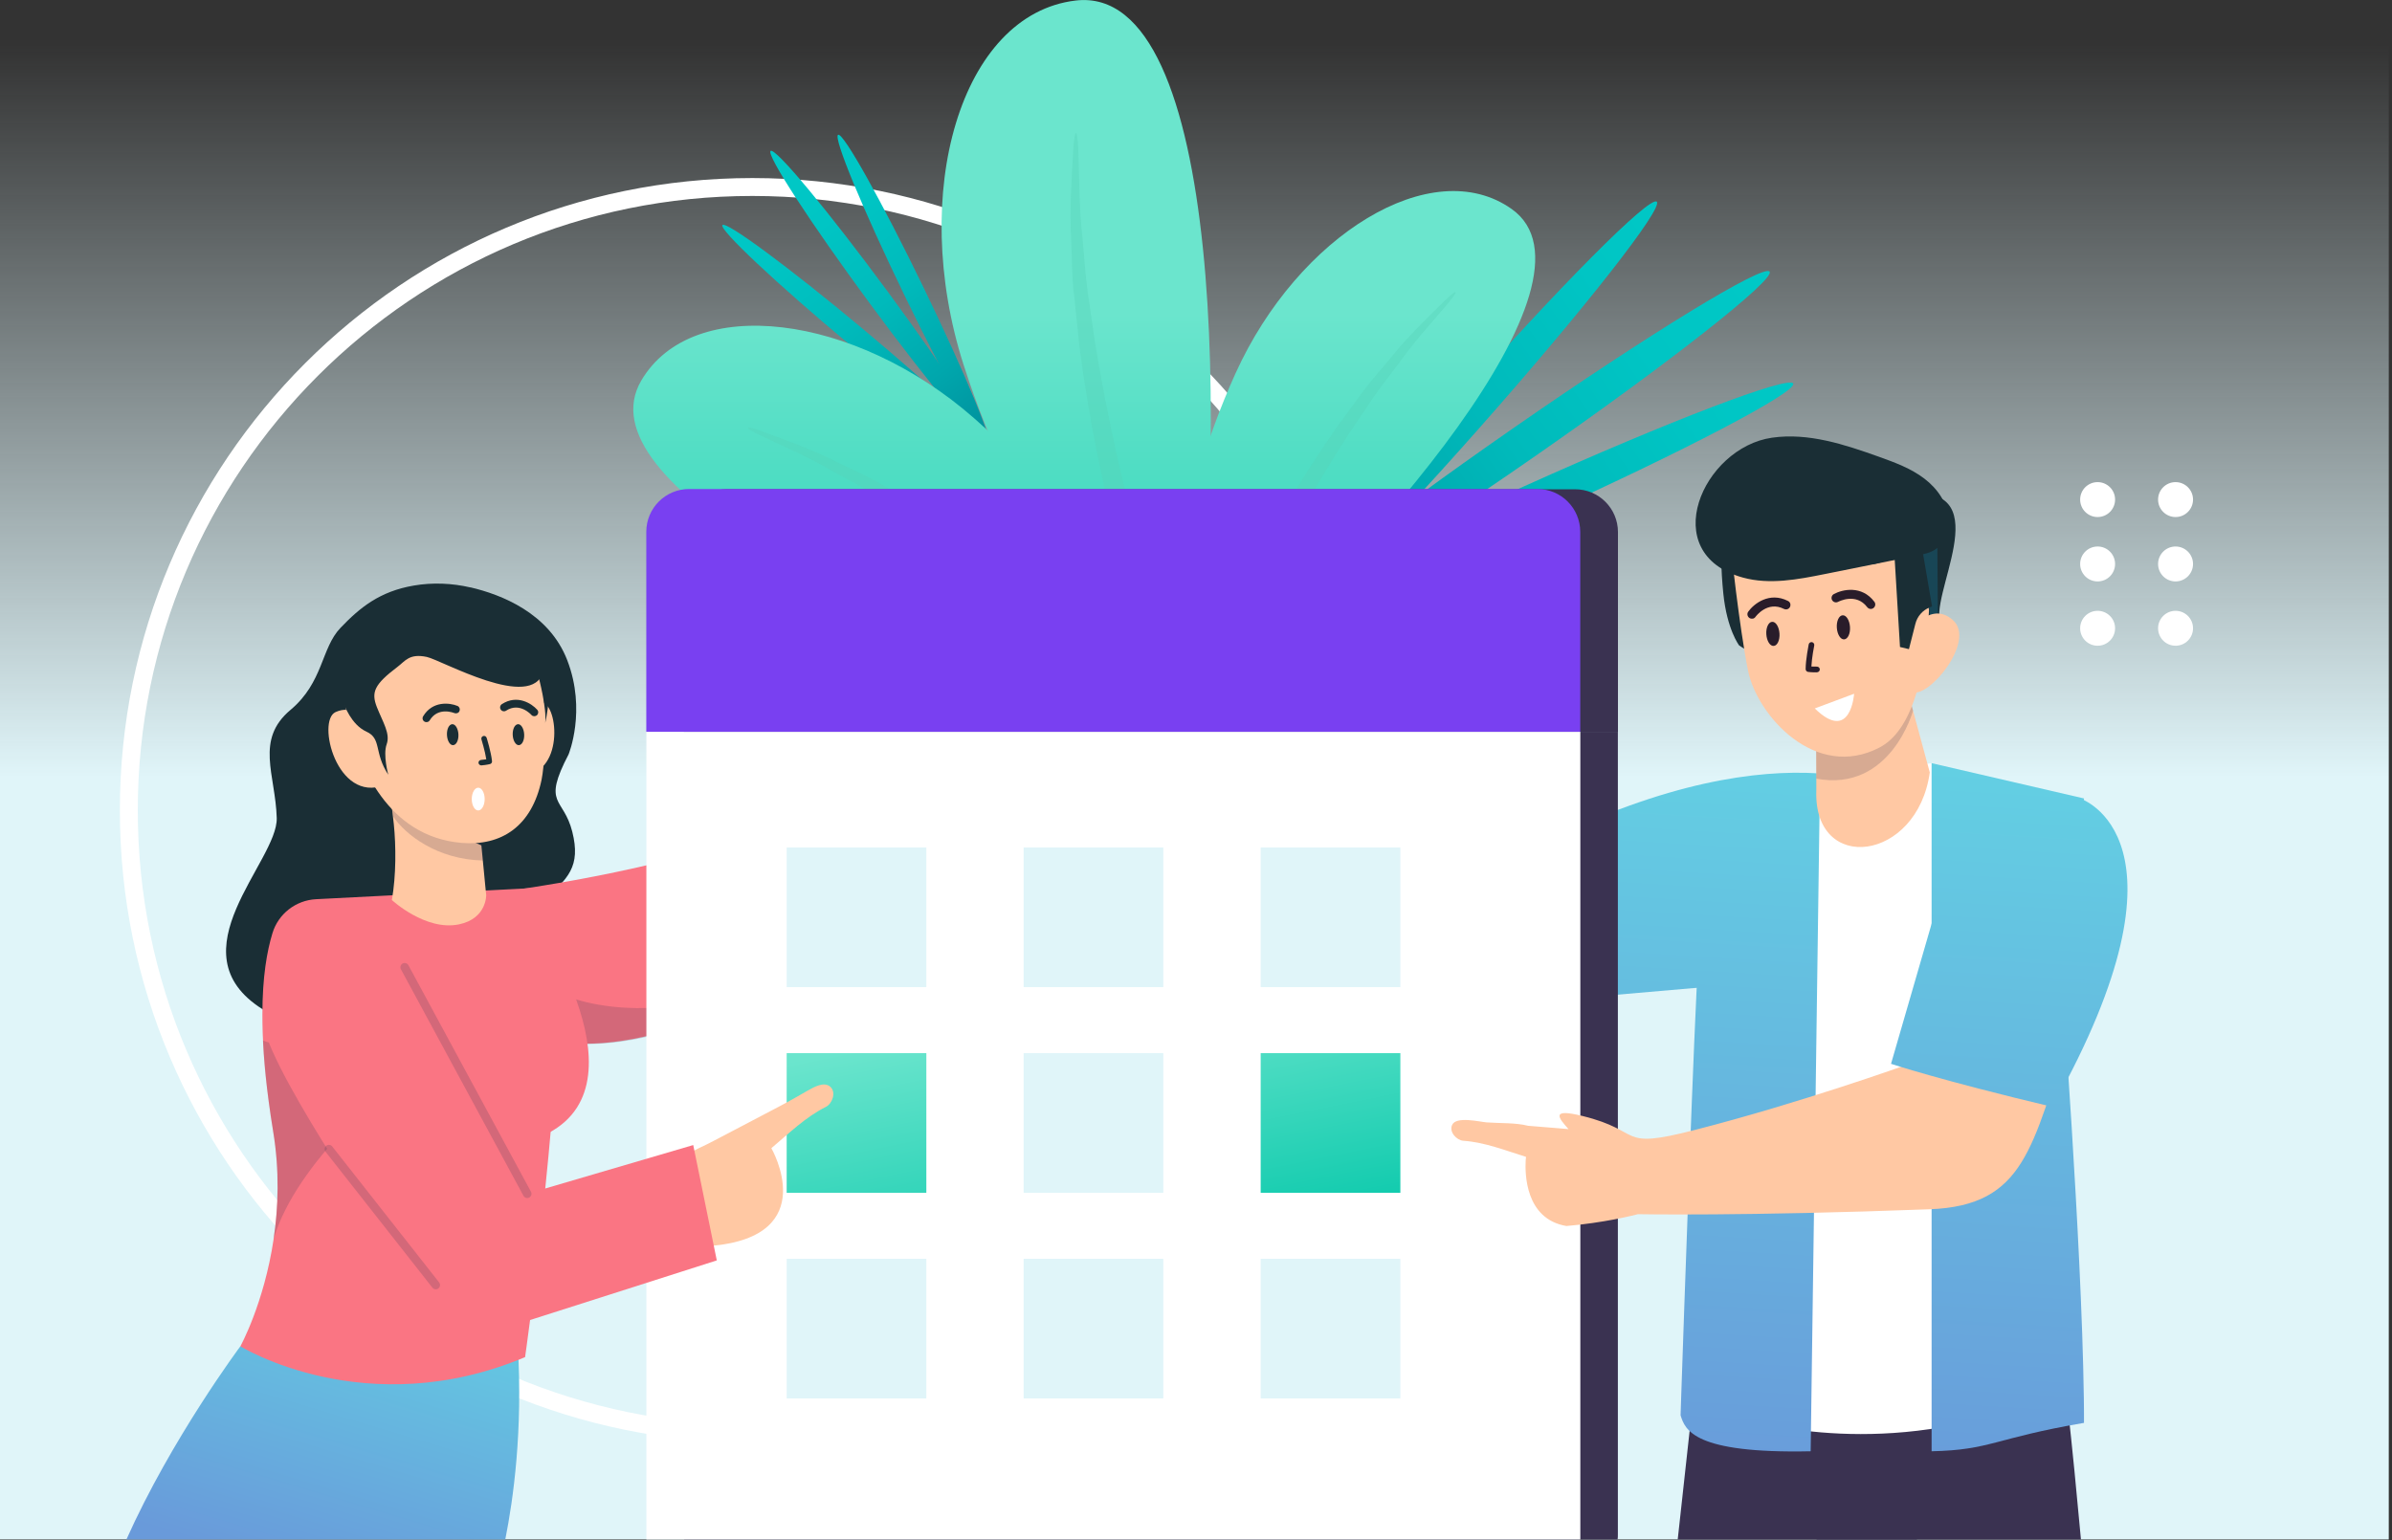 <svg width="267" height="172" viewBox="0 0 267 172" fill="none" xmlns="http://www.w3.org/2000/svg">
<rect x="0" y="0" width="267" height="172" fill="#333333" stroke="none"/>
<g clip-path="url(#clip0_11_2405)">
<path d="M266.64 0H0V171.89H266.64V0Z" fill="url(#paint0_linear_11_2405)"/>
<path d="M83.98 160.08C122.419 160.08 153.58 128.919 153.58 90.48C153.58 52.041 122.419 20.88 83.98 20.88C45.541 20.88 14.38 52.041 14.38 90.48C14.38 128.919 45.541 160.08 83.98 160.08Z" stroke="white" stroke-width="2" stroke-miterlimit="10"/>
<path d="M171.11 51.1C155.9 61.67 143.06 69.52 142.43 68.62C141.81 67.72 153.63 58.42 168.85 47.85C184.06 37.28 196.9 29.43 197.53 30.33C198.15 31.23 186.33 40.53 171.11 51.1Z" fill="url(#paint1_linear_11_2405)"/>
<path d="M171.69 57.74C155.54 65.02 142.1 70.15 141.67 69.2C141.24 68.25 153.99 61.57 170.14 54.29C186.29 47.01 199.73 41.88 200.16 42.83C200.59 43.78 187.84 50.46 171.69 57.74Z" fill="url(#paint2_linear_11_2405)"/>
<path d="M165.11 47.81C153.38 61.09 143.24 71.29 142.45 70.6C141.67 69.91 150.54 58.58 162.27 45.31C174 32.03 184.14 21.83 184.93 22.52C185.71 23.21 176.84 34.54 165.11 47.81Z" fill="url(#paint3_linear_11_2405)"/>
<path d="M99.06 32.52C105.73 41.57 110.7 49.22 110.17 49.61C109.64 50 103.8 42.99 97.13 33.94C90.46 24.89 85.49 17.24 86.02 16.85C86.55 16.46 92.39 23.47 99.06 32.52Z" fill="url(#paint4_linear_11_2405)"/>
<path d="M103.07 32.06C107.76 41.73 111.09 49.79 110.52 50.07C109.95 50.35 105.69 42.73 101 33.06C96.31 23.39 92.98 15.33 93.55 15.05C94.12 14.77 98.38 22.39 103.07 32.06Z" fill="url(#paint5_linear_11_2405)"/>
<path d="M96.31 36.72C104.56 43.61 110.91 49.59 110.51 50.07C110.1 50.56 103.09 45.37 94.84 38.48C86.59 31.59 80.24 25.61 80.64 25.13C81.04 24.65 88.06 29.83 96.31 36.72Z" fill="url(#paint6_linear_11_2405)"/>
<path d="M131.51 78.18C129.01 72.17 122.32 58.64 108.77 46.73C95.47 35.03 77.31 32.7 71.57 42.51C64.87 53.96 97.8 69.99 122.24 78.18H131.5H131.51Z" fill="url(#paint7_linear_11_2405)"/>
<path d="M129.5 78.18H133.16C136.96 49.6 136.68 -1.92 120.06 0.06C107.24 1.58 101.42 21.54 107.55 40.71C113.62 59.67 124.2 72.58 129.5 78.19V78.18Z" fill="url(#paint8_linear_11_2405)"/>
<path d="M134.4 78.18C152.96 61.99 179.91 31.27 168.74 23.34C159.86 17.04 144.92 26.23 137.91 41.69C130.75 57.49 130.25 71.99 130.45 78.19H134.4V78.18Z" fill="url(#paint9_linear_11_2405)"/>
<g style="mix-blend-mode:multiply" opacity="0.38">
<path d="M101.7 57.77C107.73 61.67 114.2 66.35 120.68 71.73C123.26 73.89 125.74 76.04 128.12 78.18H130.91C128.09 75.53 125.11 72.86 121.94 70.21C115.4 64.78 108.77 60.16 102.53 56.42C100.95 55.52 99.41 54.65 97.92 53.81C96.42 52.98 94.9 52.33 93.47 51.62C90.64 50.17 87.84 49.21 85.38 48.28C82.94 47.37 82.84 47.66 85.19 48.76C87.56 49.89 90.24 51.02 92.97 52.62C94.34 53.39 95.81 54.12 97.26 55C98.7 55.89 100.18 56.81 101.71 57.76L101.7 57.77Z" fill="#56D1B7"/>
</g>
<g style="mix-blend-mode:multiply" opacity="0.38">
<path d="M119.86 32.62C120.06 34.55 120.27 36.55 120.48 38.6C121.53 46.78 123.34 55.8 126.01 65.07C127.34 69.62 128.78 73.99 130.28 78.18H132.52C131.02 73.79 129.54 69.21 128.15 64.45C125.5 55.27 123.57 46.4 122.24 38.35C121.95 36.33 121.66 34.37 121.39 32.46C121.13 30.56 121.04 28.7 120.86 26.92C120.44 23.35 120.48 20.05 120.37 17.07C120.28 14.13 119.94 14.09 119.78 17.05C119.63 20.04 119.36 23.38 119.58 26.99C119.66 28.8 119.65 30.68 119.83 32.62H119.86Z" fill="#56D1B7"/>
</g>
<g style="mix-blend-mode:multiply" opacity="0.38">
<path d="M134.86 78.18C136.27 74.93 137.79 71.59 139.43 68.2C142.97 60.96 146.77 54.32 150.5 48.53C151.46 47.1 152.39 45.71 153.3 44.37C154.21 43.03 155.21 41.82 156.11 40.6C157.86 38.13 159.76 36.09 161.38 34.16C162.99 32.27 162.8 32.06 161.02 33.81C159.23 35.6 157.17 37.53 155.27 39.92C154.3 41.1 153.23 42.27 152.24 43.58C151.27 44.9 150.27 46.27 149.24 47.67C144.49 54.5 141 60.65 137.72 67.36C135.95 71.02 134.35 74.64 132.9 78.16H134.85L134.86 78.18Z" fill="#56D1B7"/>
</g>
<path d="M52.51 65.59C50.44 65.11 48.29 65.02 46.19 65.38C42.38 66.03 40.17 67.84 38.01 70.1C35.83 72.37 36.11 76.17 32.43 79.26C28.44 82.61 30.75 86.47 30.89 91.33C31.03 96.19 19.24 106.34 29.3 112.68C34.41 115.9 33.01 121.32 39.83 121.17C46.65 121.02 49.65 128.62 55.3 124.79C56.33 124.1 57.67 119.91 56.36 116.45C55.06 112.99 59.89 114.02 60.83 109.31C61.87 104.08 56.27 104.28 60.53 100.62C63.44 98.13 64.85 96.74 63.88 92.87C62.89 88.93 60.47 89.97 63.47 84.22C63.47 84.22 65.48 79.33 63.32 73.72C61.28 68.43 55.9 66.37 52.51 65.58V65.59Z" fill="#1A2E35"/>
<path d="M212.84 88.87C212.84 88.87 199.87 80.38 172.17 94.13C174.38 104.26 177.08 111.36 177.08 111.36L202.25 109.18L212.84 88.86V88.87Z" fill="url(#paint10_linear_11_2405)"/>
<path d="M232.28 171.89C231.81 166.75 231.32 161.69 230.78 156.84C224.93 151.36 199.73 156.84 199.73 156.84L202.77 171.89H232.28Z" fill="#3A3251"/>
<path d="M213.97 171.89L217.39 156.75H188.93L187.27 171.89H213.97Z" fill="#3A3251"/>
<path d="M215.61 85.22L203.17 86.4L198.53 91.47L194.61 158.38C194.61 158.38 207.98 162.81 224.11 157.53C224.06 139.99 219.25 90.11 219.25 90.11L215.61 85.22Z" fill="white"/>
<path d="M215.61 162.04C222.22 161.9 222.6 160.58 232.62 158.87C232.62 157.95 232.62 156.99 232.6 155.99C232.35 138.41 230.07 108.75 230.07 108.75L232.62 89.15L215.61 85.21V162.04Z" fill="url(#paint11_linear_11_2405)"/>
<path d="M203.17 86.4L200.33 86.67C200.33 86.67 193.82 96.58 189.57 107.06C189.08 114.4 187.96 147.11 187.66 155.87C187.62 157.25 187.59 158.03 187.59 158.03C188.1 159.65 189.03 162.32 202.11 162.04L203.16 86.4H203.17Z" fill="url(#paint12_linear_11_2405)"/>
<path d="M56.4 171.89C57.31 167.34 58.36 159.72 57.8 150.32H26.83C26.83 150.32 19.15 160.61 14.11 171.89H56.41H56.4Z" fill="url(#paint13_linear_11_2405)"/>
<path d="M89.37 90.34L105.28 68.8L112.03 80.59C112.03 80.59 102.17 99.08 93.44 104.87L89.37 90.33V90.34Z" fill="#E1C8CE"/>
<path d="M58.53 99.21C58.53 99.21 82.07 95.84 89.38 90.34L93.45 104.88C93.45 104.88 77.3 118.32 62.04 116.34L58.53 99.22V99.21Z" fill="#FA7583"/>
<path opacity="0.2" d="M61.73 110.53C61.73 110.53 70.7 116.08 87.84 108.83C87.84 108.83 75.88 117.3 63.88 116.53L61.73 110.53Z" fill="#3A3251"/>
<path d="M62.81 104.68C62.2 126.64 58.61 151.53 58.61 151.53C40.83 159 26.83 150.32 26.83 150.32C26.83 150.32 29.47 145.54 30.54 138.37C31.07 134.83 31.22 130.71 30.49 126.31C30.3 125.14 30.13 124.01 29.99 122.93C29.48 119.11 29.28 115.92 29.29 113.24C29.29 109.05 29.81 106.16 30.41 104.2C31.06 102.04 33.01 100.52 35.27 100.4L62.58 99C64.02 98.93 62.86 103.24 62.82 104.68H62.81Z" fill="#FA7583"/>
<path d="M59.6 102.37C59.6 102.37 73.06 121.89 60.08 127.03L56.99 104.48L59.6 102.37Z" fill="#FA7583"/>
<path opacity="0.2" d="M33.84 115.72C33.17 116.24 32.3 116.55 31.22 116.55C30.51 116.55 29.89 116.41 29.35 116.17C29.44 118.17 29.64 120.41 29.98 122.93C30.12 124.01 30.29 125.14 30.48 126.31C31.21 130.72 31.06 134.83 30.53 138.37C33.12 129.56 43.8 121.14 43.8 121.14L33.83 115.72H33.84Z" fill="#3A3251"/>
<path d="M54.27 99.93C54.27 99.93 54.35 102.56 51.23 103.21C47.5 103.98 43.74 100.49 43.74 100.49C44.23 97.72 44.2 94.44 43.96 92.03C43.84 90.81 43.71 90.01 43.71 90.01L53.73 94.39L54.02 97.37L54.16 98.84L54.27 99.93Z" fill="#FFC8A3"/>
<path opacity="0.2" d="M53.96 96.08C48.78 95.99 45.24 93.17 43.88 91.16C43.77 90.21 43.71 90.03 43.71 90.01L53.7 93.59L53.97 96.08H53.96Z" fill="#3A3251"/>
<path d="M57.95 80.16C57.95 80.16 58.44 78.12 60.43 78.38C62.42 78.64 62.95 86.76 58.08 86.49L57.96 80.16H57.95Z" fill="#FFC8A3"/>
<path d="M60.84 82.91C60.84 82.91 60.84 82.99 60.84 83.03C60.83 83.4 60.81 83.79 60.78 84.17C60.78 84.19 60.78 84.21 60.78 84.23C60.74 84.73 60.7 85.24 60.64 85.75C60.59 86.19 60.54 86.63 60.45 87.07C59.37 92.24 55.99 94.5 51.49 94.11C43.23 93.39 40.09 85.4 38.98 80.86C38.58 79.23 38.45 78.13 38.45 78.13C38.16 72.05 44.7 66.98 50.35 67.26C58.27 67.66 59.83 72.31 60.44 75.99C60.51 76.39 60.56 76.78 60.61 77.15C60.76 78.26 60.92 80.43 60.84 82.91Z" fill="#FFC8A3"/>
<path d="M51.05 79.62C51.16 79.58 51.25 79.5 51.29 79.38C51.38 79.16 51.28 78.91 51.06 78.82C50.2 78.46 48.28 78.23 47.23 79.98C47.11 80.18 47.17 80.45 47.38 80.57C47.58 80.69 47.85 80.63 47.97 80.42C48.9 78.89 50.65 79.59 50.72 79.62C50.83 79.66 50.94 79.66 51.04 79.62H51.05Z" fill="#1A2E35"/>
<path d="M59.61 79.97C59.72 79.97 59.84 79.94 59.93 79.86C60.11 79.7 60.13 79.43 59.97 79.25C59.35 78.55 57.73 77.51 56.02 78.62C55.82 78.75 55.76 79.02 55.89 79.22C56.02 79.42 56.29 79.48 56.49 79.35C57.99 78.37 59.27 79.77 59.32 79.83C59.4 79.92 59.5 79.96 59.61 79.97Z" fill="#1A2E35"/>
<path d="M51.17 82C51.2 82.65 50.94 83.18 50.58 83.2C50.22 83.22 49.92 82.7 49.89 82.06C49.86 81.41 50.12 80.88 50.48 80.86C50.83 80.84 51.14 81.36 51.17 82Z" fill="#1A2E35"/>
<path d="M58.51 82C58.54 82.65 58.28 83.18 57.92 83.2C57.57 83.22 57.26 82.7 57.23 82.06C57.2 81.41 57.46 80.88 57.82 80.86C58.17 80.84 58.48 81.36 58.51 82Z" fill="#1A2E35"/>
<path d="M53.73 85.46C53.57 85.46 53.43 85.34 53.41 85.18C53.4 85.01 53.52 84.87 53.69 84.85C53.94 84.83 54.14 84.8 54.28 84.78C54.14 83.84 53.74 82.58 53.74 82.56C53.69 82.4 53.78 82.23 53.94 82.18C54.1 82.13 54.27 82.22 54.32 82.38C54.34 82.44 54.82 83.98 54.92 84.99C54.94 85.14 54.84 85.27 54.7 85.31C54.69 85.31 54.33 85.41 53.73 85.46C53.73 85.46 53.73 85.46 53.72 85.46H53.73Z" fill="#1A2E35"/>
<path d="M40.99 81.21C40.79 80.52 40.34 79.92 39.72 79.57C39.15 79.25 38.39 79.08 37.45 79.51C35.33 80.49 37.58 89.67 42.89 87.67L40.99 81.21Z" fill="#FFC8A3"/>
<path d="M38.42 78.65C38.42 78.65 39.17 80.9 40.9 81.69C42.63 82.47 41.71 84.02 43.34 86.5C43.34 86.5 42.73 84.29 43.16 83.1C43.59 81.91 42.73 80.63 42.07 78.96C41.41 77.28 41.78 76.42 44.38 74.45C45.24 73.8 45.69 72.94 47.64 73.35C49.28 73.7 59.41 79.48 60.64 74.97C61.19 72.96 56.52 65.01 51.18 66.13C45.84 67.25 40.52 69.1 40.24 69.42C39.96 69.74 37.29 74.71 38.43 78.65H38.42Z" fill="#1A2E35"/>
<path d="M60.14 75.67C60.14 75.67 61.04 79.05 60.86 80.72C60.86 80.72 61.91 76.19 60.68 74.78C59.45 73.37 60.13 75.67 60.13 75.67H60.14Z" fill="#1A2E35"/>
<path d="M53.38 90.49C53.778 90.49 54.1 89.922 54.1 89.22C54.1 88.519 53.778 87.95 53.38 87.95C52.982 87.95 52.66 88.519 52.66 89.22C52.66 89.922 52.982 90.49 53.38 90.49Z" fill="white"/>
<path d="M180.59 81.71V171.339C180.59 171.529 180.59 171.709 180.56 171.889H76.37C76.35 171.709 76.34 171.529 76.34 171.339V81.71H180.59Z" fill="#3A3251"/>
<path d="M175.83 54.629H81.13C78.49 54.629 76.35 56.769 76.35 59.409V81.739H180.6V59.409C180.6 56.769 178.46 54.629 175.82 54.629H175.83Z" fill="#3A3251"/>
<path d="M176.4 81.71H72.15V171.889H176.4V81.71Z" fill="white"/>
<path d="M171.62 54.6H76.92C74.28 54.6 72.14 56.74 72.14 59.38V81.71H176.39V59.38C176.39 56.74 174.25 54.6 171.61 54.6H171.62Z" fill="#7940F1"/>
<path d="M103.4 94.629H87.81V110.219H103.4V94.629Z" fill="#E0F5F9"/>
<path d="M103.4 117.589H87.81V133.179H103.4V117.589Z" fill="url(#paint14_linear_11_2405)"/>
<path d="M103.4 140.549H87.81V156.139H103.4V140.549Z" fill="#E0F5F9"/>
<path d="M129.85 94.629H114.26V110.219H129.85V94.629Z" fill="#E0F5F9"/>
<path d="M129.85 117.589H114.26V133.179H129.85V117.589Z" fill="#E0F5F9"/>
<path d="M129.85 140.549H114.26V156.139H129.85V140.549Z" fill="#E0F5F9"/>
<path d="M156.31 94.629H140.72V110.219H156.31V94.629Z" fill="#E0F5F9"/>
<path d="M156.31 117.589H140.72V133.179H156.31V117.589Z" fill="url(#paint15_linear_11_2405)"/>
<path d="M156.31 140.549H140.72V156.139H156.31V140.549Z" fill="#E0F5F9"/>
<path d="M42.66 102.04L58.86 133.29L45.6 141.99C45.6 141.99 32.52 123.38 29.81 115.88L36.74 106.36L42.66 102.04Z" fill="#FA7583"/>
<path d="M76.58 128.74C76.98 128.8 77.62 128.38 77.96 128.22C78.58 127.94 79.19 127.63 79.8 127.31C82.23 126.04 84.66 124.77 87.08 123.49C88.13 122.94 89.14 122.35 90.16 121.77C90.81 121.4 91.99 120.71 92.69 121.35C93.37 121.98 92.88 123.24 92.2 123.58C89.9 124.73 88.05 126.56 86.1 128.2C86.1 128.2 91.79 138.02 79.4 139.11L76.57 128.75L76.58 128.74Z" fill="#FFC8A3"/>
<path d="M58.85 133.29L77.38 127.85L80.01 140.73L55.84 148.45C53.51 149.2 50.95 148.45 49.39 146.57L45.59 142L58.85 133.3V133.29Z" fill="#FA7583"/>
<path d="M231.02 115.39C226.81 128.04 226.05 134.62 215.39 135.02C194.67 135.8 182.82 135.57 182.82 135.57C182.82 135.57 181.82 135.84 180.15 136.16C178.77 136.42 176.94 136.71 174.85 136.89C170.23 136.11 170.22 131.01 170.3 129.56C170.32 129.31 170.34 129.17 170.34 129.17C168.04 128.46 165.76 127.54 163.33 127.37C162.61 127.32 161.72 126.4 162.09 125.6C162.54 124.61 165.13 125.25 165.94 125.32C167.42 125.43 169.15 125.34 170.58 125.7C171.76 125.79 172.95 125.89 174.14 125.99C174.45 126.02 174.76 126.04 175.08 126.07C173.94 124.8 173.06 123.72 176.62 124.6C183.6 126.3 180.39 128.42 189.16 126.17C201.07 123.12 212.88 118.87 212.88 118.87L216.41 110.17C216.41 110.17 227.96 113.63 231.01 115.4L231.02 115.39Z" fill="#FFC8A3"/>
<path d="M232.2 89.16C232.2 89.16 245.92 93.56 229.1 123.59C216.49 120.59 211.08 118.78 211.08 118.78L217.59 96.31L232.2 89.15V89.16Z" fill="url(#paint16_linear_11_2405)"/>
<path d="M215.4 86.22L213.54 79.36L212.48 75.45L202.69 77.33L202.74 86.94V88.24C202.39 97.65 214.03 96.25 215.41 86.22H215.4Z" fill="#FFC8A3"/>
<path opacity="0.2" d="M202.73 86.939C211.05 88.499 213.54 79.349 213.54 79.349L212.48 75.439L202.69 77.32L202.74 86.93L202.73 86.939Z" fill="#3A3251"/>
<path d="M213.21 55.09C212.34 55.76 211.18 56.12 209.77 55.95C206.79 55.59 205.48 53.23 205.58 50.91C204.03 51.04 202.22 51.02 200.12 50.28C190.81 47 192.5 58.89 192.5 58.89C192.5 58.89 191.79 60.59 192.36 66.27C192.77 70.31 194.13 72.07 194.13 72.07C194.13 72.07 201.13 76.72 208.76 79.16C208.82 78.69 208.93 78.21 209.06 77.71C209.37 76.53 210.02 75.49 210.65 74.46C210.87 74.09 211.11 73.73 211.35 73.37C211.56 73.05 212.32 71.71 211.48 73.23C212.2 71.92 213 70.96 214.35 70.3C215.08 69.95 215.87 69.83 216.67 69.87C215.06 66.69 223.19 54.42 213.22 55.09H213.21Z" fill="#1A2E35"/>
<path d="M193.18 60.94C193.18 60.94 194.12 69.88 195.12 74.88C196.12 79.87 202.65 87.22 209.82 83.45C216.99 79.68 215.2 59.41 215.2 59.41L193.18 60.95V60.94Z" fill="#FFC8A3"/>
<path d="M192.55 59.58C192.55 59.58 194.81 65.82 200.09 63.89C205.37 61.95 208.42 64.23 211.44 62.04C213.26 60.72 214.11 61.3 214.11 61.3L216.35 73.88L216.23 58.28L192.55 59.59V59.58Z" fill="#184656"/>
<path d="M212.97 70.83C212.97 70.83 215.39 66.9 218 69.25C220.61 71.6 215.19 78.1 213.41 77.25C211.64 76.39 212.96 70.83 212.96 70.83H212.97Z" fill="#FFC8A3"/>
<path d="M204.81 67.24C204.68 67.21 204.57 67.12 204.5 67C204.37 66.76 204.46 66.46 204.7 66.33C205.65 65.81 207.81 65.32 209.22 67.19C209.39 67.41 209.34 67.72 209.12 67.89C208.9 68.06 208.59 68.01 208.42 67.79C207.17 66.15 205.25 67.16 205.17 67.2C205.05 67.26 204.92 67.27 204.8 67.24H204.81Z" fill="#291C2A"/>
<path d="M195.64 69.07C195.51 69.09 195.37 69.07 195.26 68.99C195.04 68.829 194.98 68.519 195.14 68.299C195.76 67.419 197.5 66.04 199.58 67.1C199.83 67.219 199.92 67.519 199.8 67.769C199.68 68.019 199.38 68.109 199.13 67.99C197.29 67.059 196 68.809 195.95 68.879C195.87 68.99 195.76 69.059 195.64 69.079V69.07Z" fill="#291C2A"/>
<path d="M205.03 70.09C205.08 70.83 205.44 71.42 205.85 71.39C206.26 71.36 206.55 70.74 206.5 70C206.45 69.26 206.09 68.67 205.68 68.7C205.27 68.72 204.98 69.35 205.03 70.09Z" fill="#291C2A"/>
<path d="M197.16 70.82C197.21 71.56 197.57 72.15 197.98 72.12C198.39 72.1 198.68 71.47 198.63 70.73C198.58 69.99 198.22 69.4 197.81 69.43C197.4 69.45 197.11 70.08 197.16 70.82Z" fill="#291C2A"/>
<path d="M202.83 75.06C203 75.05 203.13 74.91 203.13 74.74C203.13 74.57 202.98 74.43 202.81 74.43C202.55 74.43 202.34 74.43 202.19 74.42C202.24 73.43 202.5 72.09 202.51 72.07C202.54 71.9 202.43 71.73 202.26 71.7C202.09 71.67 201.92 71.78 201.89 71.95C201.88 72.02 201.55 73.65 201.55 74.71C201.55 74.86 201.66 74.99 201.81 75.02C201.83 75.02 202.21 75.08 202.82 75.07C202.82 75.07 202.82 75.07 202.83 75.07V75.06Z" fill="#291C2A"/>
<path d="M202.57 79.1L206.96 77.46C206.96 77.46 206.59 83.029 202.57 79.1Z" fill="white"/>
<path d="M205.52 63.73C204.92 63.85 204.32 63.97 203.72 64.09C200.69 64.7 197.53 65.31 194.55 64.49C184.84 61.81 190.07 49.97 197.8 48.87C201.85 48.29 205.91 49.63 209.76 51.01C211.52 51.64 213.3 52.3 214.79 53.43C216.28 54.56 217.45 56.24 217.52 58.11C217.57 59.44 216.96 60.86 215.79 61.49C215.3 61.76 214.74 61.87 214.19 61.98C211.3 62.56 208.41 63.15 205.53 63.73H205.52Z" fill="#1A2E35"/>
<path d="M211.45 61.79L212.08 72.24L213.08 72.48L213.8 69.65C214.01 68.82 214.6 68.14 215.39 67.82L215.66 67.71L214.42 60.47L211.45 61.78V61.79Z" fill="#1A2E35"/>
<path opacity="0.2" d="M45.17 108L58.85 133.29" stroke="#3A3251" stroke-width="0.95" stroke-linecap="round" stroke-linejoin="round"/>
<path opacity="0.2" d="M36.71 128.3L48.64 143.48" stroke="#3A3251" stroke-width="0.95" stroke-linecap="round" stroke-linejoin="round"/>
<path d="M234.14 57.73C235.217 57.73 236.09 56.857 236.09 55.78C236.09 54.703 235.217 53.83 234.14 53.83C233.063 53.83 232.19 54.703 232.19 55.78C232.19 56.857 233.063 57.73 234.14 57.73Z" fill="white"/>
<path d="M234.14 64.92C235.217 64.92 236.09 64.047 236.09 62.97C236.09 61.893 235.217 61.02 234.14 61.02C233.063 61.02 232.19 61.893 232.19 62.97C232.19 64.047 233.063 64.92 234.14 64.92Z" fill="white"/>
<path d="M234.14 72.1C235.217 72.1 236.09 71.227 236.09 70.15C236.09 69.073 235.217 68.2 234.14 68.2C233.063 68.2 232.19 69.073 232.19 70.15C232.19 71.227 233.063 72.1 234.14 72.1Z" fill="white"/>
<path d="M242.84 57.73C243.917 57.73 244.79 56.857 244.79 55.78C244.79 54.703 243.917 53.83 242.84 53.83C241.763 53.83 240.89 54.703 240.89 55.78C240.89 56.857 241.763 57.73 242.84 57.73Z" fill="white"/>
<path d="M242.84 64.92C243.917 64.92 244.79 64.047 244.79 62.97C244.79 61.893 243.917 61.02 242.84 61.02C241.763 61.02 240.89 61.893 240.89 62.97C240.89 64.047 241.763 64.92 242.84 64.92Z" fill="white"/>
<path d="M242.84 72.1C243.917 72.1 244.79 71.227 244.79 70.15C244.79 69.073 243.917 68.2 242.84 68.2C241.763 68.2 240.89 69.073 240.89 70.15C240.89 71.227 241.763 72.1 242.84 72.1Z" fill="white"/>
</g>
<defs>
<linearGradient id="paint0_linear_11_2405" x1="133.32" y1="4.99" x2="133.32" y2="171.92" gradientUnits="userSpaceOnUse">
<stop stop-color="#E0F5F9" stop-opacity="0"/>
<stop offset="0.49" stop-color="#E0F5F9"/>
<stop offset="1" stop-color="#E0F5F9"/>
</linearGradient>
<linearGradient id="paint1_linear_11_2405" x1="131.705" y1="76.025" x2="199.614" y2="28.828" gradientUnits="userSpaceOnUse">
<stop offset="0.04" stop-color="#007D8E"/>
<stop offset="0.15" stop-color="#008D9A"/>
<stop offset="0.35" stop-color="#00A7AD"/>
<stop offset="0.55" stop-color="#00BABB"/>
<stop offset="0.77" stop-color="#00C5C4"/>
<stop offset="1" stop-color="#00C9C7"/>
</linearGradient>
<linearGradient id="paint2_linear_11_2405" x1="135.072" y1="80.87" x2="202.981" y2="33.672" gradientUnits="userSpaceOnUse">
<stop offset="0.04" stop-color="#007D8E"/>
<stop offset="0.15" stop-color="#008D9A"/>
<stop offset="0.35" stop-color="#00A7AD"/>
<stop offset="0.55" stop-color="#00BABB"/>
<stop offset="0.77" stop-color="#00C5C4"/>
<stop offset="1" stop-color="#00C9C7"/>
</linearGradient>
<linearGradient id="paint3_linear_11_2405" x1="128.155" y1="71.198" x2="196.064" y2="24" gradientUnits="userSpaceOnUse">
<stop offset="0.04" stop-color="#007D8E"/>
<stop offset="0.15" stop-color="#008D9A"/>
<stop offset="0.35" stop-color="#00A7AD"/>
<stop offset="0.55" stop-color="#00BABB"/>
<stop offset="0.77" stop-color="#00C5C4"/>
<stop offset="1" stop-color="#00C9C7"/>
</linearGradient>
<linearGradient id="paint4_linear_11_2405" x1="114.862" y1="55.985" x2="85.103" y2="15.606" gradientUnits="userSpaceOnUse">
<stop offset="0.04" stop-color="#007D8E"/>
<stop offset="0.15" stop-color="#008D9A"/>
<stop offset="0.35" stop-color="#00A7AD"/>
<stop offset="0.55" stop-color="#00BABB"/>
<stop offset="0.77" stop-color="#00C5C4"/>
<stop offset="1" stop-color="#00C9C7"/>
</linearGradient>
<linearGradient id="paint5_linear_11_2405" x1="117.744" y1="53.861" x2="87.985" y2="13.482" gradientUnits="userSpaceOnUse">
<stop offset="0.04" stop-color="#007D8E"/>
<stop offset="0.15" stop-color="#008D9A"/>
<stop offset="0.35" stop-color="#00A7AD"/>
<stop offset="0.55" stop-color="#00BABB"/>
<stop offset="0.77" stop-color="#00C5C4"/>
<stop offset="1" stop-color="#00C9C7"/>
</linearGradient>
<linearGradient id="paint6_linear_11_2405" x1="111.143" y1="58.726" x2="81.384" y2="18.347" gradientUnits="userSpaceOnUse">
<stop offset="0.04" stop-color="#007D8E"/>
<stop offset="0.15" stop-color="#008D9A"/>
<stop offset="0.35" stop-color="#00A7AD"/>
<stop offset="0.55" stop-color="#00BABB"/>
<stop offset="0.77" stop-color="#00C5C4"/>
<stop offset="1" stop-color="#00C9C7"/>
</linearGradient>
<linearGradient id="paint7_linear_11_2405" x1="101.1" y1="102.82" x2="101.1" y2="22.06" gradientUnits="userSpaceOnUse">
<stop stop-color="#00C6A8"/>
<stop offset="0.84" stop-color="#6BE5CD"/>
</linearGradient>
<linearGradient id="paint8_linear_11_2405" x1="120.13" y1="102.82" x2="120.13" y2="22.06" gradientUnits="userSpaceOnUse">
<stop stop-color="#00C6A8"/>
<stop offset="0.84" stop-color="#6BE5CD"/>
</linearGradient>
<linearGradient id="paint9_linear_11_2405" x1="150.89" y1="102.82" x2="150.89" y2="22.06" gradientUnits="userSpaceOnUse">
<stop stop-color="#00C6A8"/>
<stop offset="0.84" stop-color="#6BE5CD"/>
</linearGradient>
<linearGradient id="paint10_linear_11_2405" x1="187.94" y1="166.58" x2="192.94" y2="84.44" gradientUnits="userSpaceOnUse">
<stop stop-color="#699ADA"/>
<stop offset="1" stop-color="#63CFE3"/>
</linearGradient>
<linearGradient id="paint11_linear_11_2405" x1="221.28" y1="168.61" x2="226.28" y2="86.47" gradientUnits="userSpaceOnUse">
<stop stop-color="#699ADA"/>
<stop offset="1" stop-color="#63CFE3"/>
</linearGradient>
<linearGradient id="paint12_linear_11_2405" x1="193.88" y1="166.94" x2="198.87" y2="84.81" gradientUnits="userSpaceOnUse">
<stop stop-color="#699ADA"/>
<stop offset="1" stop-color="#63CFE3"/>
</linearGradient>
<linearGradient id="paint13_linear_11_2405" x1="34.12" y1="175.69" x2="44.42" y2="141.34" gradientUnits="userSpaceOnUse">
<stop stop-color="#699ADA"/>
<stop offset="1" stop-color="#63CFE3"/>
</linearGradient>
<linearGradient id="paint14_linear_11_2405" x1="100.65" y1="150.399" x2="92.72" y2="111.099" gradientUnits="userSpaceOnUse">
<stop stop-color="#00C6A8"/>
<stop offset="0.84" stop-color="#6BE5CD"/>
</linearGradient>
<linearGradient id="paint15_linear_11_2405" x1="151.49" y1="140.139" x2="143.57" y2="100.839" gradientUnits="userSpaceOnUse">
<stop stop-color="#00C6A8"/>
<stop offset="0.84" stop-color="#6BE5CD"/>
</linearGradient>
<linearGradient id="paint16_linear_11_2405" x1="220.68" y1="168.57" x2="225.68" y2="86.44" gradientUnits="userSpaceOnUse">
<stop stop-color="#699ADA"/>
<stop offset="1" stop-color="#63CFE3"/>
</linearGradient>
<clipPath id="clip0_11_2405">
<rect width="266.64" height="171.89" fill="white"/>
</clipPath>
</defs>
</svg>
